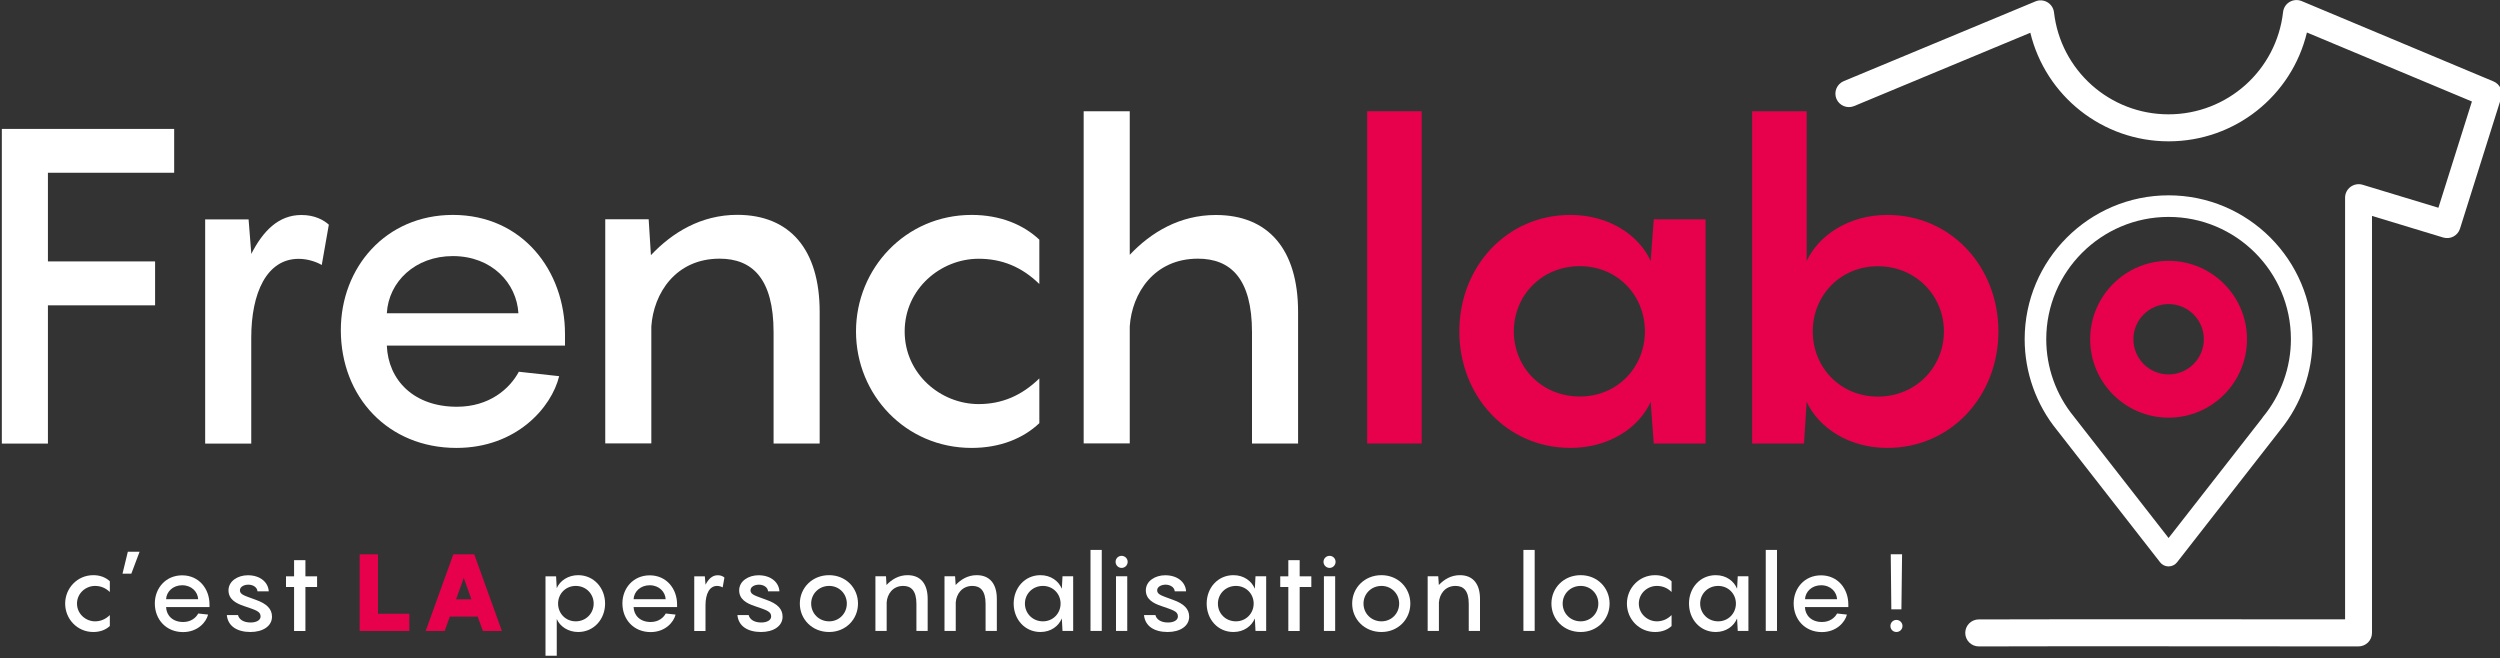 <?xml version="1.0" encoding="utf-8"?>
<!-- Generator: Adobe Illustrator 24.1.0, SVG Export Plug-In . SVG Version: 6.00 Build 0)  -->
<svg version="1.1" id="Layer_1" xmlns="http://www.w3.org/2000/svg" xmlns:xlink="http://www.w3.org/1999/xlink" x="0px" y="0px"
	 viewBox="0 0 300 79" style="enable-background:new 0 0 300 79;" xml:space="preserve">
<rect x="0" y="0" width="300" height="79" fill="#333333" stroke="none"/>
<style type="text/css">
	.st0{fill:#E7004C;}
	.st1{fill:#FFFFFF;}
</style>
<g>
	<g>
		<g>
			<path class="st0" d="M170.6,53.22h-6.54V13.35h6.54V53.22z"/>
			<path class="st0" d="M188.46,25.79c4.63,0,8.24,2.45,9.62,5.53l0.37-5h6.22v26.9h-6.22l-0.37-5c-1.38,3.09-4.99,5.53-9.62,5.53
				c-7.71,0-13.34-6.27-13.34-13.98C175.11,32.06,180.75,25.79,188.46,25.79z M189.58,47.58c4.57,0,7.81-3.56,7.81-7.82
				s-3.24-7.82-7.81-7.82c-4.62,0-7.92,3.56-7.92,7.82S184.95,47.58,189.58,47.58z"/>
			<path class="st0" d="M226.47,53.75c-4.63,0-8.24-2.44-9.67-5.53l-0.32,5h-6.22V13.35h6.54v17.97c1.44-3.08,5.05-5.53,9.67-5.53
				c7.71,0,13.34,6.27,13.34,13.98C239.81,47.48,234.17,53.75,226.47,53.75z M225.35,31.95c-4.57,0-7.82,3.56-7.82,7.82
				s3.24,7.82,7.82,7.82c4.57,0,7.92-3.56,7.92-7.82S229.92,31.95,225.35,31.95z"/>
		</g>
		<g>
			<path class="st0" d="M260.23,50.12c-5.19,0-9.41-4.22-9.41-9.41c0-5.19,4.22-9.41,9.41-9.41c5.19,0,9.41,4.22,9.41,9.41
				C269.64,45.9,265.42,50.12,260.23,50.12z M260.23,36.49c-2.33,0-4.22,1.89-4.22,4.22c0,2.33,1.89,4.22,4.22,4.22
				c2.33,0,4.23-1.89,4.23-4.22C264.46,38.38,262.56,36.49,260.23,36.49z"/>
		</g>
	</g>
	<g>
		<path class="st0" d="M49.12,73.64v2.08h-5.96v-9.2h2.2v7.13H49.12z"/>
		<path class="st0" d="M57.32,73.99h-3.34l-0.62,1.73h-2.28l3.32-9.2h2.28h0.23l3.32,9.2h-2.28L57.32,73.99z M56.57,71.92
			l-0.92-2.57l-0.92,2.57H56.57z"/>
	</g>
	<g>
		<g>
			<path class="st1" d="M5.75,20.74v10.63h12.86v5.27H5.75v16.59H0.22V31.37V15.47H20.9v5.26H5.75z"/>
			<path class="st1" d="M39.46,26.96l-0.85,4.84c-0.53-0.32-1.6-0.74-2.77-0.74c-3.83,0-5.69,4.09-5.69,9.46v12.71h-5.53v-26.9h5.21
				l0.32,4.04v0.11c1.38-2.71,3.24-4.68,6.01-4.68C37.76,25.79,38.87,26.42,39.46,26.96z"/>
			<path class="st1" d="M67.79,41.47H46.42c0.16,4.15,3.24,7.34,8.4,7.34c3.88,0,6.33-2.13,7.44-4.2l4.84,0.53
				c-0.9,3.72-5.1,8.61-12.33,8.61c-8.19,0-13.87-6.11-13.87-14.14c0-7.5,5.37-13.82,13.45-13.82c8.29,0,13.45,6.64,13.45,14.3
				V41.47z M46.42,37.59h15.79c-0.21-3.62-3.19-6.86-7.87-6.86C49.82,30.73,46.63,33.81,46.42,37.59z"/>
			<path class="st1" d="M98.36,37.43v15.79h-5.53V39.87c0-6.49-2.6-8.83-6.48-8.83c-5.26,0-7.92,4.15-8.19,8.13v14.04h-5.53v-26.9
				h5.21l0.27,4.31c2.55-2.71,6.01-4.84,10.37-4.84C94.79,25.79,98.36,29.93,98.36,37.43z"/>
			<path class="st1" d="M117.44,31.05c-4.57,0-8.88,3.62-8.88,8.72c0,5.1,4.31,8.72,8.88,8.72c2.77,0,5.16-1.01,7.28-3.08v5.37
				c-1.91,1.81-4.68,2.97-8.13,2.97c-7.92,0-13.87-6.38-13.87-13.98c0-7.55,5.95-13.98,13.87-13.98c3.45,0,6.22,1.17,8.13,2.97v5.32
				C122.6,32.01,120.21,31.05,117.44,31.05z"/>
			<path class="st1" d="M155.77,37.43v15.79h-5.53V39.87c0-6.49-2.6-8.83-6.49-8.83c-5.26,0-7.92,4.15-8.18,8.13v14.04h-5.53V13.35
				h5.53v17.23c2.55-2.71,6.01-4.78,10.31-4.78C152.2,25.79,155.77,29.93,155.77,37.43z"/>
		</g>
		<g>
			<g>
				<path class="st1" d="M260.23,67.97L260.23,67.97c-0.4,0-0.78-0.18-1.02-0.5l-12.39-15.88c-2.48-3.05-3.86-6.92-3.86-10.88
					c0-9.52,7.75-17.27,17.27-17.27c9.53,0,17.27,7.75,17.27,17.27c0,3.96-1.37,7.81-3.85,10.87c-0.02,0.03-0.04,0.06-0.07,0.09
					l-12.33,15.8C261.01,67.78,260.63,67.97,260.23,67.97z M260.23,26.03c-8.09,0-14.68,6.58-14.68,14.68c0,3.37,1.17,6.66,3.3,9.26
					l11.38,14.59l11.22-14.37c0.03-0.05,0.06-0.1,0.1-0.15c2.16-2.61,3.36-5.93,3.36-9.34C274.91,32.61,268.33,26.03,260.23,26.03z"
					/>
			</g>
			<g>
				<path class="st1" d="M237.45,77.57c-0.89,0-1.62-0.73-1.62-1.62c0-0.89,0.72-1.62,1.62-1.62l12.06-0.02l31.9,0.01v-50.6
					c0-0.52,0.25-1,0.66-1.3c0.41-0.3,0.95-0.4,1.44-0.25l9.1,2.76l4.02-12.75L276.83,3.9c-1.82,7.58-8.62,13.06-16.6,13.06
					c-7.96,0-14.76-5.47-16.59-13.03l-21.15,8.8c-0.83,0.34-1.77-0.05-2.12-0.87c-0.34-0.83,0.05-1.77,0.87-2.12l23.01-9.57
					c0.47-0.2,1-0.16,1.44,0.1c0.44,0.26,0.73,0.71,0.79,1.21c0.8,6.98,6.71,12.24,13.74,12.24c7.05,0,12.96-5.28,13.75-12.28
					c0.06-0.51,0.35-0.96,0.79-1.21c0.44-0.26,0.98-0.29,1.44-0.1l23.02,9.64c0.77,0.32,1.17,1.18,0.92,1.98l-4.94,15.69
					c-0.27,0.85-1.17,1.32-2.02,1.06l-8.54-2.59v50.04c0,0.43-0.17,0.84-0.48,1.15c-0.31,0.3-0.71,0.47-1.15,0.47l0,0l-33.52-0.02
					L237.45,77.57L237.45,77.57z"/>
			</g>
		</g>
		<g>
			<path class="st1" d="M11.4,70.31c-1.11,0-2.16,0.88-2.16,2.12c0,1.24,1.05,2.13,2.16,2.13c0.68,0,1.26-0.25,1.78-0.75v1.31
				c-0.47,0.44-1.14,0.72-1.98,0.72c-1.93,0-3.38-1.56-3.38-3.41c0-1.84,1.45-3.41,3.38-3.41c0.84,0,1.51,0.29,1.98,0.73v1.29
				C12.65,70.54,12.07,70.31,11.4,70.31z"/>
			<path class="st1" d="M16.75,66.21l-0.99,2.63H14.7l0.64-2.63H16.75z"/>
			<path class="st1" d="M25.14,72.85h-5.21c0.04,1.01,0.79,1.79,2.05,1.79c0.95,0,1.54-0.52,1.81-1.02l1.18,0.13
				c-0.22,0.91-1.24,2.1-3.01,2.1c-2,0-3.38-1.49-3.38-3.44c0-1.83,1.31-3.37,3.28-3.37c2.02,0,3.28,1.62,3.28,3.49V72.85z
				 M19.93,71.9h3.85c-0.05-0.88-0.78-1.67-1.92-1.67C20.76,70.23,19.98,70.99,19.93,71.9z"/>
			<path class="st1" d="M28.56,73.81c0.13,0.53,0.67,0.89,1.52,0.89c0.66,0,1.19-0.26,1.19-0.73c0-0.62-0.6-0.76-1.95-1.23
				c-1.04-0.34-1.9-0.84-1.9-1.9c0-1.13,1.14-1.81,2.32-1.81c1.51,0,2.45,0.86,2.51,1.93H30.9c-0.05-0.54-0.6-0.8-1.1-0.8
				c-0.48,0-1.01,0.23-1.01,0.68c0,0.52,0.56,0.64,1.91,1.14c1.33,0.47,1.94,1.11,1.94,2.02c0,1.16-1.13,1.84-2.58,1.84
				c-1.58,0-2.71-0.68-2.84-2.03H28.56z"/>
			<path class="st1" d="M38.05,70.44h-1.4v5.28h-1.36v-5.28h-0.97v-1.28h0.97v-1.94h1.36v1.94h1.4V70.44z"/>
			<path class="st1" d="M65.46,69.16h1.27l0.08,1.42c0.39-0.91,1.39-1.56,2.57-1.56c1.88,0,3.23,1.53,3.23,3.41
				c0,1.88-1.35,3.41-3.23,3.41c-1.18,0-2.18-0.65-2.57-1.56v4.41h-1.35V69.16z M69.09,74.56c1.23,0,2.15-0.96,2.15-2.13
				c0-1.17-0.92-2.12-2.15-2.12c-1.23,0-2.12,0.96-2.12,2.12C66.97,73.6,67.86,74.56,69.09,74.56z"/>
			<path class="st1" d="M81.24,72.85h-5.21c0.04,1.01,0.79,1.79,2.05,1.79c0.95,0,1.54-0.52,1.81-1.02l1.18,0.13
				c-0.22,0.91-1.24,2.1-3,2.1c-2,0-3.38-1.49-3.38-3.44c0-1.83,1.31-3.37,3.28-3.37c2.02,0,3.28,1.62,3.28,3.49V72.85z M76.03,71.9
				h3.85c-0.05-0.88-0.78-1.67-1.92-1.67C76.86,70.23,76.08,70.99,76.03,71.9z"/>
			<path class="st1" d="M86.93,69.31l-0.21,1.18c-0.13-0.08-0.39-0.18-0.67-0.18c-0.93,0-1.39,0.99-1.39,2.31v3.1h-1.35v-6.56h1.27
				l0.08,0.98v0.03c0.34-0.66,0.79-1.14,1.46-1.14C86.52,69.02,86.79,69.18,86.93,69.31z"/>
			<path class="st1" d="M89.84,73.81c0.13,0.53,0.67,0.89,1.51,0.89c0.66,0,1.19-0.26,1.19-0.73c0-0.62-0.6-0.76-1.94-1.23
				c-1.04-0.34-1.9-0.84-1.9-1.9c0-1.13,1.14-1.81,2.32-1.81c1.51,0,2.45,0.86,2.51,1.93h-1.36c-0.05-0.54-0.6-0.8-1.1-0.8
				c-0.48,0-1.01,0.23-1.01,0.68c0,0.52,0.56,0.64,1.91,1.14c1.34,0.47,1.94,1.11,1.94,2.02c0,1.16-1.13,1.84-2.58,1.84
				c-1.58,0-2.71-0.68-2.84-2.03H89.84z"/>
			<path class="st1" d="M95.98,72.43c0-1.88,1.48-3.41,3.51-3.41c2.01,0,3.47,1.53,3.47,3.41c0,1.88-1.46,3.41-3.47,3.41
				C97.46,75.84,95.98,74.31,95.98,72.43z M101.62,72.43c0-1.17-0.91-2.12-2.12-2.12c-1.24,0-2.16,0.96-2.16,2.12
				c0,1.17,0.92,2.13,2.16,2.13C100.71,74.56,101.62,73.6,101.62,72.43z"/>
			<path class="st1" d="M111.32,71.86v3.85h-1.35v-3.25c0-1.58-0.64-2.15-1.58-2.15c-1.28,0-1.93,1.01-1.99,1.98v3.42h-1.35v-6.56
				h1.27l0.06,1.05c0.62-0.66,1.46-1.18,2.53-1.18C110.45,69.02,111.32,70.04,111.32,71.86z"/>
			<path class="st1" d="M119.62,71.86v3.85h-1.35v-3.25c0-1.58-0.64-2.15-1.58-2.15c-1.28,0-1.93,1.01-2,1.98v3.42h-1.35v-6.56h1.27
				l0.07,1.05c0.62-0.66,1.46-1.18,2.53-1.18C118.75,69.02,119.62,70.04,119.62,71.86z"/>
			<path class="st1" d="M124.85,69.02c1.26,0,2.19,0.71,2.57,1.63l0.08-1.5h1.28v6.56h-1.28l-0.08-1.5
				c-0.38,0.92-1.31,1.63-2.57,1.63c-1.88,0-3.21-1.53-3.21-3.41C121.64,70.55,122.98,69.02,124.85,69.02z M125.15,74.56
				c1.22,0,2.12-0.96,2.12-2.13c0-1.17-0.91-2.12-2.12-2.12c-1.24,0-2.16,0.96-2.16,2.12C122.99,73.6,123.91,74.56,125.15,74.56z"/>
			<path class="st1" d="M132.21,75.71h-1.35v-9.72h1.35V75.71z"/>
			<path class="st1" d="M133.87,67.42c0-0.4,0.32-0.72,0.72-0.72c0.4,0,0.73,0.32,0.73,0.72c0,0.4-0.32,0.73-0.73,0.73
				C134.19,68.15,133.87,67.82,133.87,67.42z M135.27,75.71h-1.35v-6.56h1.35V75.71z"/>
			<path class="st1" d="M138.65,73.81c0.13,0.53,0.67,0.89,1.51,0.89c0.66,0,1.19-0.26,1.19-0.73c0-0.62-0.6-0.76-1.94-1.23
				c-1.04-0.34-1.91-0.84-1.91-1.9c0-1.13,1.14-1.81,2.32-1.81c1.52,0,2.45,0.86,2.51,1.93h-1.36c-0.05-0.54-0.6-0.8-1.1-0.8
				c-0.48,0-1.01,0.23-1.01,0.68c0,0.52,0.56,0.64,1.9,1.14c1.33,0.47,1.94,1.11,1.94,2.02c0,1.16-1.13,1.84-2.58,1.84
				c-1.58,0-2.71-0.68-2.84-2.03H138.65z"/>
			<path class="st1" d="M148.01,69.02c1.26,0,2.19,0.71,2.57,1.63l0.08-1.5h1.28v6.56h-1.28l-0.08-1.5
				c-0.38,0.92-1.31,1.63-2.57,1.63c-1.88,0-3.21-1.53-3.21-3.41C144.8,70.55,146.13,69.02,148.01,69.02z M148.31,74.56
				c1.22,0,2.13-0.96,2.13-2.13c0-1.17-0.91-2.12-2.13-2.12c-1.24,0-2.16,0.96-2.16,2.12C146.14,73.6,147.06,74.56,148.31,74.56z"/>
			<path class="st1" d="M157.36,70.44h-1.4v5.28h-1.36v-5.28h-0.97v-1.28h0.97v-1.94h1.36v1.94h1.4V70.44z"/>
			<path class="st1" d="M158.82,67.42c0-0.4,0.33-0.72,0.73-0.72c0.4,0,0.72,0.32,0.72,0.72c0,0.4-0.32,0.73-0.72,0.73
				C159.15,68.15,158.82,67.82,158.82,67.42z M160.22,75.71h-1.35v-6.56h1.35V75.71z"/>
			<path class="st1" d="M162.26,72.43c0-1.88,1.48-3.41,3.51-3.41c2.01,0,3.47,1.53,3.47,3.41c0,1.88-1.46,3.41-3.47,3.41
				C163.74,75.84,162.26,74.31,162.26,72.43z M167.9,72.43c0-1.17-0.91-2.12-2.12-2.12c-1.24,0-2.16,0.96-2.16,2.12
				c0,1.17,0.92,2.13,2.16,2.13C166.99,74.56,167.9,73.6,167.9,72.43z"/>
			<path class="st1" d="M177.6,71.86v3.85h-1.35v-3.25c0-1.58-0.63-2.15-1.58-2.15c-1.29,0-1.93,1.01-2,1.98v3.42h-1.35v-6.56h1.27
				l0.07,1.05c0.62-0.66,1.46-1.18,2.53-1.18C176.73,69.02,177.6,70.04,177.6,71.86z"/>
			<path class="st1" d="M184.16,75.71h-1.35v-9.72h1.35V75.71z"/>
			<path class="st1" d="M186.17,72.43c0-1.88,1.48-3.41,3.51-3.41c2.01,0,3.47,1.53,3.47,3.41c0,1.88-1.46,3.41-3.47,3.41
				C187.64,75.84,186.17,74.31,186.17,72.43z M191.8,72.43c0-1.17-0.91-2.12-2.12-2.12c-1.24,0-2.16,0.96-2.16,2.12
				c0,1.17,0.92,2.13,2.16,2.13C190.9,74.56,191.8,73.6,191.8,72.43z"/>
			<path class="st1" d="M198.82,70.31c-1.12,0-2.16,0.88-2.16,2.12c0,1.24,1.05,2.13,2.16,2.13c0.67,0,1.26-0.25,1.77-0.75v1.31
				c-0.47,0.44-1.14,0.72-1.98,0.72c-1.93,0-3.38-1.56-3.38-3.41c0-1.84,1.45-3.41,3.38-3.41c0.84,0,1.51,0.29,1.98,0.73v1.29
				C200.08,70.54,199.49,70.31,198.82,70.31z"/>
			<path class="st1" d="M205.89,69.02c1.26,0,2.19,0.71,2.56,1.63l0.08-1.5h1.28v6.56h-1.28l-0.08-1.5
				c-0.38,0.92-1.31,1.63-2.56,1.63c-1.88,0-3.21-1.53-3.21-3.41C202.67,70.55,204.01,69.02,205.89,69.02z M206.18,74.56
				c1.22,0,2.13-0.96,2.13-2.13c0-1.17-0.91-2.12-2.13-2.12c-1.24,0-2.16,0.96-2.16,2.12C204.02,73.6,204.94,74.56,206.18,74.56z"/>
			<path class="st1" d="M213.24,75.71h-1.35v-9.72h1.35V75.71z"/>
			<path class="st1" d="M221.8,72.85h-5.21c0.04,1.01,0.79,1.79,2.05,1.79c0.95,0,1.54-0.52,1.81-1.02l1.18,0.13
				c-0.22,0.91-1.25,2.1-3.01,2.1c-2,0-3.38-1.49-3.38-3.44c0-1.83,1.31-3.37,3.28-3.37c2.03,0,3.28,1.62,3.28,3.49V72.85z
				 M216.6,71.9h3.85c-0.05-0.88-0.77-1.67-1.92-1.67C217.43,70.23,216.65,70.99,216.6,71.9z"/>
			<path class="st1" d="M226.85,75.12c0-0.4,0.31-0.73,0.72-0.73c0.4,0,0.73,0.33,0.73,0.73c0,0.4-0.33,0.72-0.73,0.72
				C227.16,75.84,226.85,75.52,226.85,75.12z M226.89,66.51h1.36l-0.08,6.61h-1.21L226.89,66.51z"/>
		</g>
	</g>
</g>
</svg>
